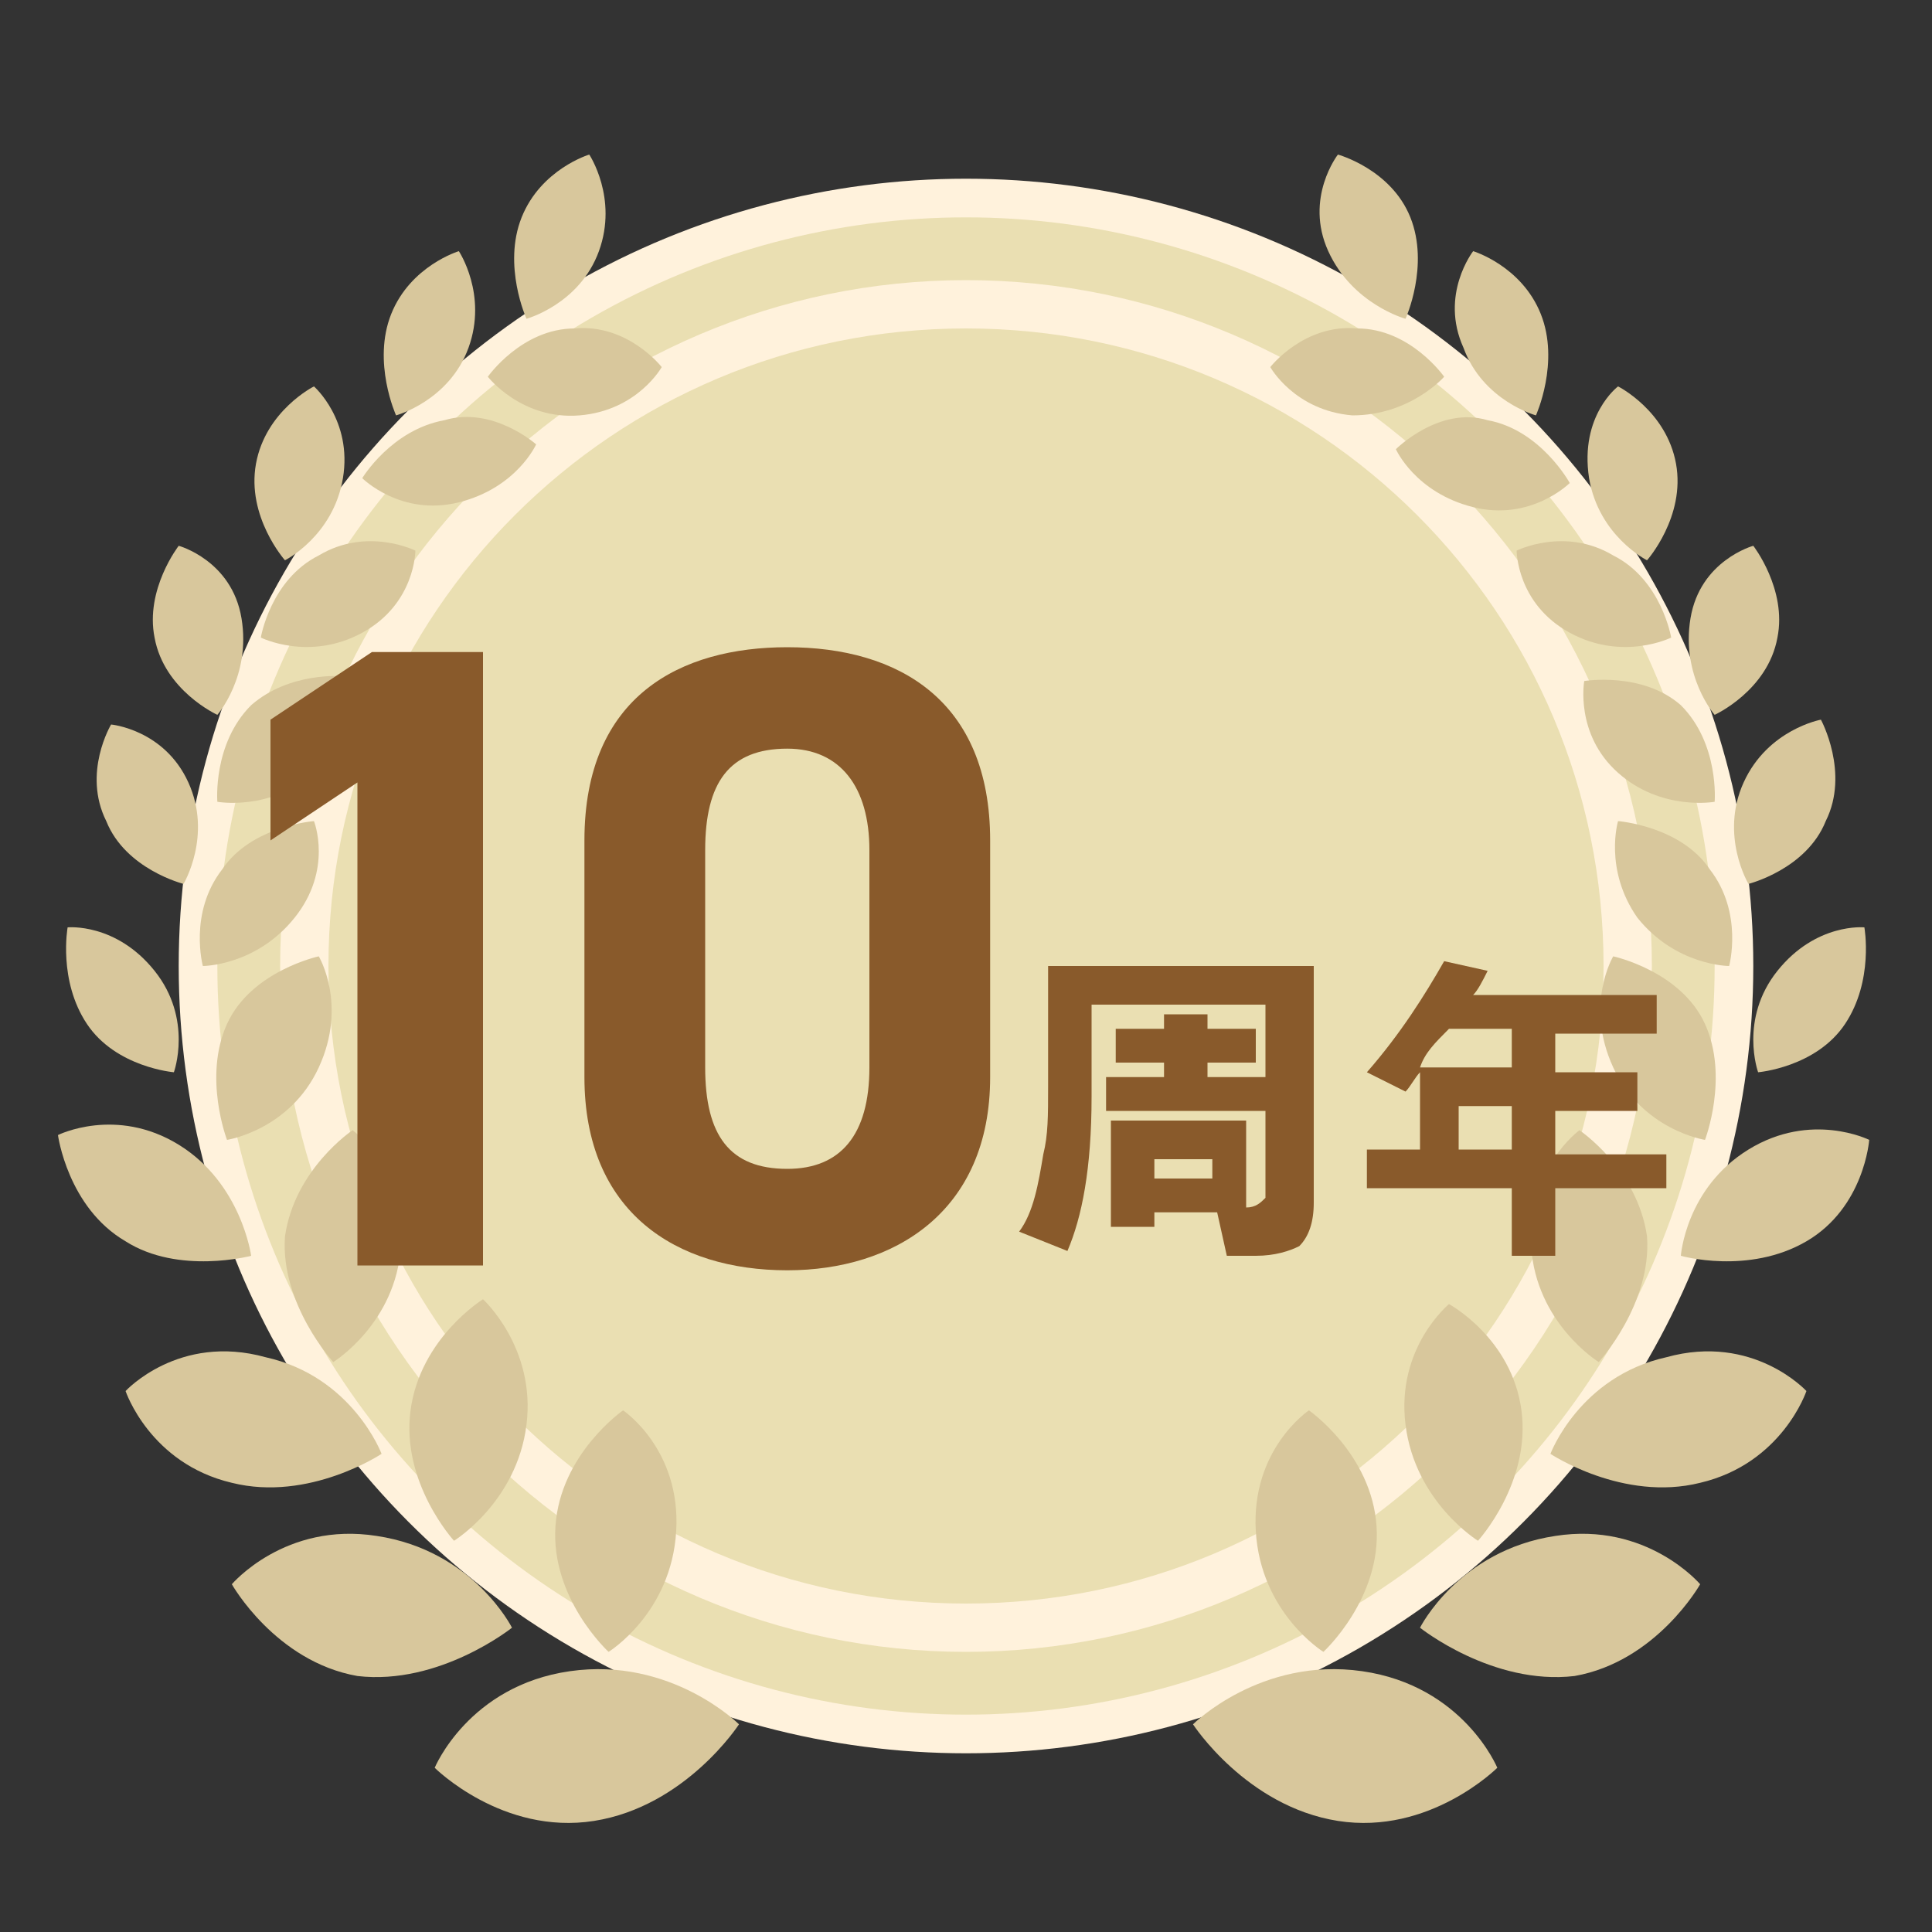<?xml version="1.0" encoding="utf-8"?>
<!-- Generator: Adobe Illustrator 27.9.3, SVG Export Plug-In . SVG Version: 9.03 Build 53313)  -->
<svg version="1.1" id="レイヤー_1" xmlns="http://www.w3.org/2000/svg" xmlns:xlink="http://www.w3.org/1999/xlink" x="0px"
	 y="0px" viewBox="0 0 40 40" style="enable-background:new 0 0 40 40;" xml:space="preserve">
<rect x="0" y="0" width="40" height="40" fill="#333333" stroke="none"/>
<style type="text/css">
	.st0{fill:#FFF2DC;}
	.st1{fill:#EADFB2;}
	.st2{fill:#D8C79C;}
	.st3{fill:#895A2B;}
</style>
<g>
	<circle class="st0" cx="20" cy="20" r="16.3"/>
</g>
<g>
	<circle class="st1" cx="20" cy="20" r="15.5"/>
</g>
<g>
	<path class="st0" d="M20,6.8c7.3,0,13.2,5.9,13.2,13.2S27.3,33.2,20,33.2S6.8,27.3,6.8,20S12.7,6.8,20,6.8 M20,5.8
		C12.2,5.8,5.8,12.2,5.8,20S12.2,34.2,20,34.2S34.2,27.8,34.2,20S27.8,5.8,20,5.8L20,5.8z"/>
</g>
<g>
	<g>
		<path class="st2" d="M32.6,34.7c-1.7,0.2-3.2-1-3.2-1s0.8-1.6,2.8-1.9c1.9-0.3,3,1,3,1S34.3,34.4,32.6,34.7z"/>
		<path class="st2" d="M27.7,37.7c-1.9-0.3-3-2-3-2s1.4-1.4,3.5-1.1c2.1,0.3,2.8,2,2.8,2S29.6,38,27.7,37.7z"/>
		<path class="st2" d="M28.5,31.6c0.1,1.5-1.1,2.6-1.1,2.6s-1.3-0.8-1.4-2.5s1.1-2.5,1.1-2.5S28.4,30.1,28.5,31.6z"/>
		<path class="st2" d="M31.5,29.2c0.2,1.5-0.9,2.7-0.9,2.7s-1.3-0.8-1.5-2.4c-0.2-1.6,0.9-2.5,0.9-2.5S31.3,27.7,31.5,29.2z"/>
		<path class="st2" d="M35.2,30.7c-1.6,0.4-3.1-0.6-3.1-0.6s0.6-1.6,2.4-2c1.8-0.5,2.9,0.7,2.9,0.7S36.9,30.3,35.2,30.7z"/>
		<path class="st2" d="M34.1,25.6c0.1,1.4-1,2.6-1,2.6s-1.3-0.8-1.4-2.4c-0.1-1.6,1-2.4,1-2.4S33.9,24.2,34.1,25.6z"/>
		<path class="st2" d="M37.4,25.7c-1.2,0.7-2.6,0.3-2.6,0.3s0.1-1.4,1.4-2.2s2.5-0.2,2.5-0.2S38.6,25,37.4,25.7z"/>
		<path class="st2" d="M35.3,21.2c0.5,1.1,0,2.4,0,2.4s-1.3-0.2-1.9-1.5c-0.6-1.3,0-2.3,0-2.3S34.8,20.1,35.3,21.2z"/>
		<path class="st2" d="M38.2,21.2c-0.6,0.9-1.8,1-1.8,1s-0.4-1.1,0.4-2.1s1.8-0.9,1.8-0.9S38.8,20.3,38.2,21.2z"/>
		<path class="st2" d="M35.4,18c0.7,0.9,0.4,2,0.4,2s-1.1,0-1.9-1c-0.7-1-0.4-2-0.4-2S34.8,17.1,35.4,18z"/>
		<path class="st2" d="M37.8,17c-0.4,1-1.6,1.3-1.6,1.3s-0.6-1-0.1-2.1c0.5-1.1,1.6-1.3,1.6-1.3S38.3,16,37.8,17z"/>
		<path class="st2" d="M34.8,14.6c0.8,0.8,0.7,2,0.7,2s-1.1,0.2-2-0.6c-0.9-0.8-0.7-1.9-0.7-1.9S34,13.9,34.8,14.6z"/>
		<path class="st2" d="M36.8,13.2c-0.2,1.1-1.3,1.6-1.3,1.6s-0.7-0.8-0.5-2s1.3-1.5,1.3-1.5S37,12.2,36.8,13.2z"/>
		<path class="st2" d="M33.4,11.5c1,0.5,1.2,1.7,1.2,1.7s-1,0.5-2.1-0.1c-1.1-0.6-1.1-1.7-1.1-1.7S32.4,10.9,33.4,11.5z"/>
		<path class="st2" d="M34.7,9.6c0.2,1.1-0.6,2-0.6,2s-1-0.5-1.2-1.7C32.7,8.6,33.5,8,33.5,8S34.5,8.5,34.7,9.6z"/>
		<path class="st2" d="M30.8,8.7c1.1,0.2,1.7,1.3,1.7,1.3s-0.8,0.8-2,0.5s-1.6-1.2-1.6-1.2S29.8,8.4,30.8,8.7z"/>
		<path class="st2" d="M31.9,6.5c0.4,1-0.1,2.1-0.1,2.1s-1.1-0.3-1.5-1.4c-0.5-1.1,0.2-2,0.2-2S31.5,5.5,31.9,6.5z"/>
		<path class="st2" d="M28.1,6.8c1.1,0,1.8,1,1.8,1S29.2,8.6,28,8.6c-1.2-0.1-1.7-1-1.7-1S27,6.7,28.1,6.8z"/>
		<path class="st2" d="M29.2,4.5c0.4,1-0.1,2.1-0.1,2.1S28,6.3,27.5,5.2s0.2-2,0.2-2S28.8,3.5,29.2,4.5z"/>
	</g>
	<g>
		<path class="st2" d="M7.4,34.7c1.7,0.2,3.2-1,3.2-1s-0.8-1.6-2.8-1.9c-1.9-0.3-3,1-3,1S5.7,34.4,7.4,34.7z"/>
		<path class="st2" d="M12.3,37.7c1.9-0.3,3-2,3-2s-1.4-1.4-3.5-1.1c-2.1,0.3-2.8,2-2.8,2S10.4,38,12.3,37.7z"/>
		<path class="st2" d="M11.5,31.6c-0.1,1.5,1.1,2.6,1.1,2.6s1.3-0.8,1.4-2.5s-1.1-2.5-1.1-2.5S11.6,30.1,11.5,31.6z"/>
		<path class="st2" d="M8.5,29.2c-0.2,1.5,0.9,2.7,0.9,2.7s1.3-0.8,1.5-2.4S10,26.9,10,26.9S8.7,27.7,8.5,29.2z"/>
		<path class="st2" d="M4.8,30.7c1.6,0.4,3.1-0.6,3.1-0.6s-0.6-1.6-2.4-2c-1.8-0.5-2.9,0.7-2.9,0.7S3.1,30.3,4.8,30.7z"/>
		<path class="st2" d="M5.9,25.6c-0.1,1.4,1,2.6,1,2.6s1.3-0.8,1.4-2.4c0.1-1.6-1-2.4-1-2.4S6.1,24.2,5.9,25.6z"/>
		<path class="st2" d="M2.6,25.7C3.7,26.4,5.2,26,5.2,26S5,24.5,3.7,23.7s-2.5-0.2-2.5-0.2S1.4,25,2.6,25.7z"/>
		<path class="st2" d="M4.7,21.2c-0.5,1.1,0,2.4,0,2.4s1.3-0.2,1.9-1.5c0.6-1.3,0-2.3,0-2.3S5.2,20.1,4.7,21.2z"/>
		<path class="st2" d="M1.8,21.2c0.6,0.9,1.8,1,1.8,1s0.4-1.1-0.4-2.1s-1.8-0.9-1.8-0.9S1.2,20.3,1.8,21.2z"/>
		<path class="st2" d="M4.6,18c-0.7,0.9-0.4,2-0.4,2s1.1,0,1.9-1s0.4-2,0.4-2S5.2,17.1,4.6,18z"/>
		<path class="st2" d="M2.2,17c0.4,1,1.6,1.3,1.6,1.3s0.6-1,0.1-2.1S2.3,15,2.3,15S1.7,16,2.2,17z"/>
		<path class="st2" d="M5.2,14.6c-0.8,0.8-0.7,2-0.7,2s1.1,0.2,2-0.6C7.3,15.1,7.1,14,7.1,14S6,13.9,5.2,14.6z"/>
		<path class="st2" d="M3.2,13.2c0.2,1.1,1.3,1.6,1.3,1.6s0.7-0.8,0.5-2s-1.3-1.5-1.3-1.5S3,12.2,3.2,13.2z"/>
		<path class="st2" d="M6.6,11.5c-1,0.5-1.2,1.7-1.2,1.7s1,0.5,2.1-0.1s1.1-1.7,1.1-1.7S7.6,10.9,6.6,11.5z"/>
		<path class="st2" d="M5.3,9.6c-0.2,1.1,0.6,2,0.6,2s1-0.5,1.2-1.7S6.5,8,6.5,8S5.5,8.5,5.3,9.6z"/>
		<path class="st2" d="M9.2,8.7C8.1,8.9,7.5,9.9,7.5,9.9s0.8,0.8,2,0.5s1.6-1.2,1.6-1.2S10.2,8.4,9.2,8.7z"/>
		<path class="st2" d="M8.1,6.5c-0.4,1,0.1,2.1,0.1,2.1s1.1-0.3,1.5-1.4s-0.2-2-0.2-2S8.5,5.5,8.1,6.5z"/>
		<path class="st2" d="M11.9,6.8c-1.1,0-1.8,1-1.8,1s0.7,0.9,1.9,0.8c1.2-0.1,1.7-1,1.7-1S13,6.7,11.9,6.8z"/>
		<path class="st2" d="M10.8,4.5c-0.4,1,0.1,2.1,0.1,2.1s1.1-0.3,1.5-1.4s-0.2-2-0.2-2S11.2,3.5,10.8,4.5z"/>
	</g>
</g>
<g>
	<path class="st3" d="M10,26.2H7.4v-10l-1.8,1.2v-2.5l2.1-1.4H10V26.2z"/>
	<path class="st3" d="M20.5,22.3c0,2.8-2,4-4.2,4c-2.3,0-4.2-1.2-4.2-4v-4.9c0-3,2-4,4.2-4c2.3,0,4.2,1.1,4.2,4V22.3z M16.3,15.5
		c-1.2,0-1.7,0.7-1.7,2.1v4.5c0,1.4,0.5,2.1,1.7,2.1c1.1,0,1.7-0.7,1.7-2.1v-4.5C18,16.3,17.4,15.5,16.3,15.5z"/>
</g>
<g>
	<path class="st3" d="M25.2,25.1h-1.3v0.3h-0.9v-2.2h2.8V25h0c0.2,0,0.3-0.1,0.4-0.2c0,0,0-0.1,0-0.2v-3.8h-3.6v1.9
		c0,1.5-0.2,2.5-0.5,3.2l-1-0.4c0.3-0.4,0.4-1,0.5-1.6c0.1-0.4,0.1-0.8,0.1-1.4V20h5.5v4.9c0,0.4-0.1,0.7-0.3,0.9
		c-0.2,0.1-0.5,0.2-0.9,0.2h-0.6L25.2,25.1z M26.2,23h-3.3v-0.7h1.2V22h-1v-0.7h1v-0.3H25v0.3h1V22h-1v0.3h1.2V23z M25.1,24.4V24
		h-1.2v0.4H25.1z"/>
	<path class="st3" d="M34.5,24.6h-2.3v1.4h-0.9v-1.4h-3v-0.8h1.1v-1.6c-0.1,0.1-0.2,0.3-0.3,0.4l-0.8-0.4c0.7-0.8,1.2-1.6,1.6-2.3
		l0.9,0.2c-0.1,0.2-0.2,0.4-0.3,0.5h3.8v0.8h-2.1v0.8h1.7v0.8h-1.7v0.9h2.3V24.6z M29.4,22.1h1.9v-0.8h-1.3
		C29.7,21.6,29.5,21.8,29.4,22.1z M31.3,23.8v-0.9h-1.1v0.9H31.3z"/>
</g>
</svg>
